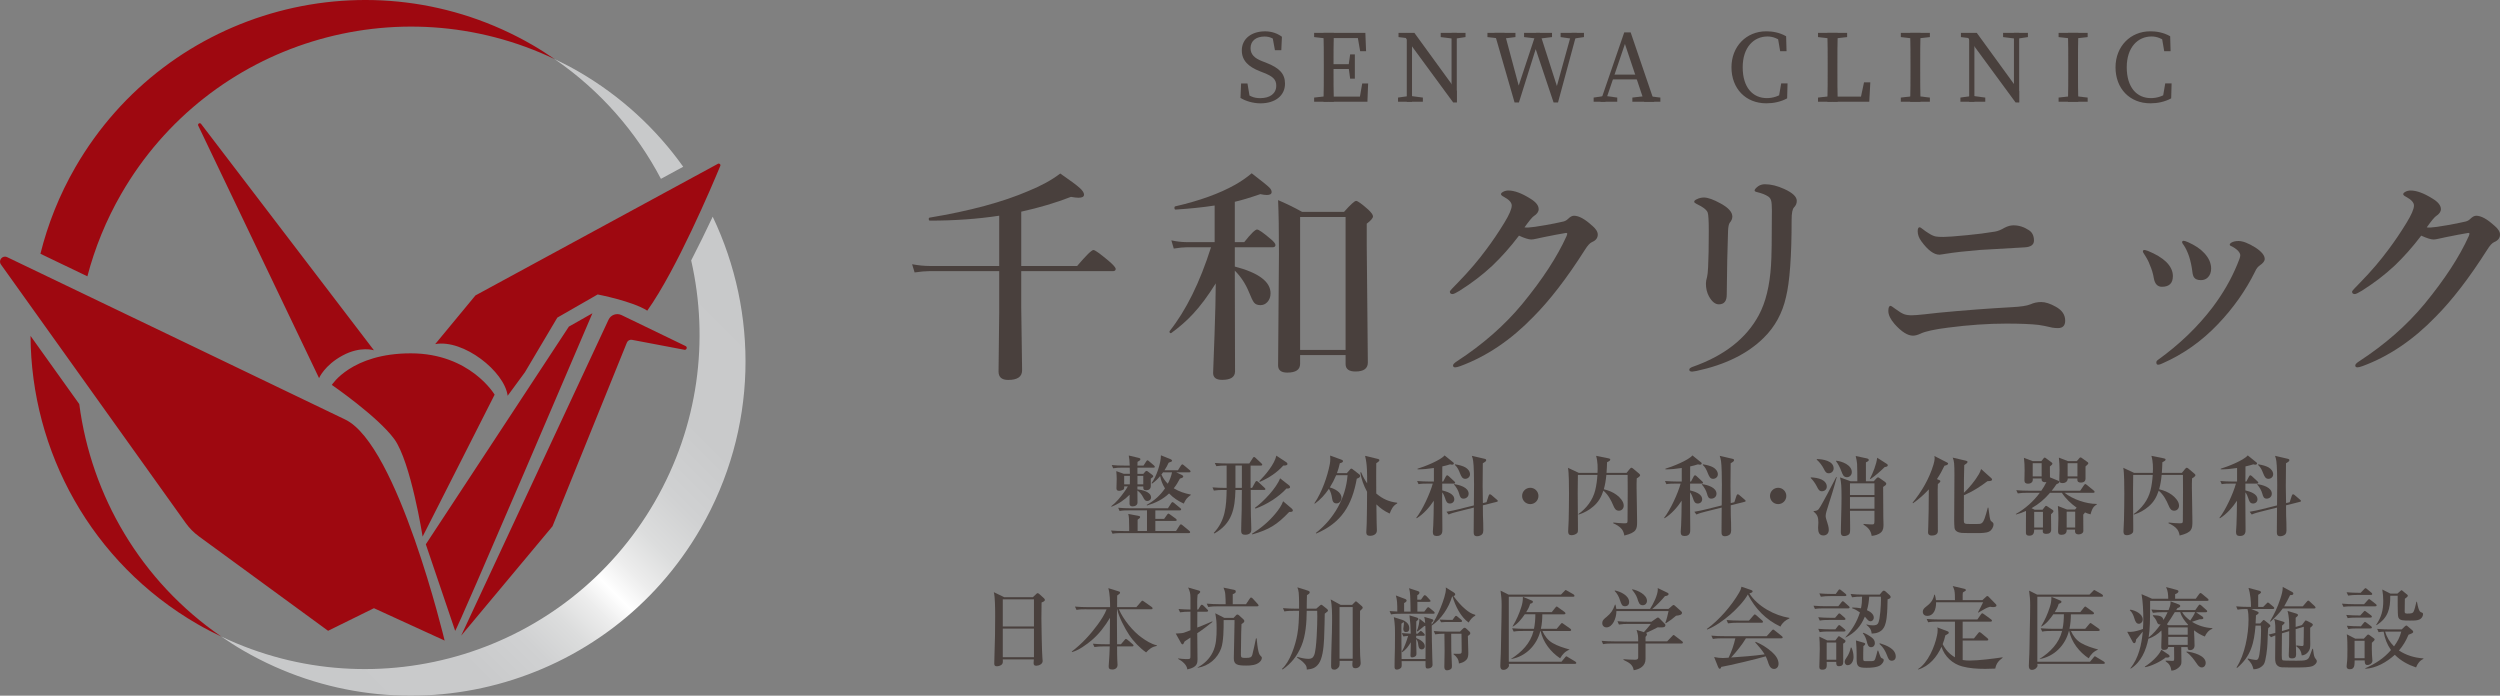 <?xml version="1.0" encoding="UTF-8"?><svg id="_レイヤー_2" xmlns="http://www.w3.org/2000/svg" width="235.001" height="65.394" xmlns:xlink="http://www.w3.org/1999/xlink" viewBox="0 0 235.001 65.394"><rect x="0" y="0" width="235.001" height="65.394" fill="#808080" stroke="none"/><defs><linearGradient id="_名称未設定グラデーション_163" x1="24.172" y1="63.205" x2="68.269" y2="19.108" gradientUnits="userSpaceOnUse"><stop offset="0" stop-color="#c8c9ca"/><stop offset=".236" stop-color="#c9cacb"/><stop offset=".321" stop-color="#d0d1d2"/><stop offset=".381" stop-color="#dcdddd"/><stop offset=".43" stop-color="#ededed"/><stop offset=".465" stop-color="#fff"/><stop offset=".506" stop-color="#ededed"/><stop offset=".561" stop-color="#dcdddd"/><stop offset=".631" stop-color="#d0d1d2"/><stop offset=".729" stop-color="#c9cacb"/><stop offset="1" stop-color="#c8c9ca"/></linearGradient></defs><g id="_レイヤー_1-2"><path d="M95.996,25.486v3.379l.082,5.944c0,.604-.436.906-1.308.906-.604,0-.906-.261-.906-.783l.062-5.583v-3.863h-6.541c-.378,0-.848.041-1.411.124l-.237-.772c.597.11,1.161.165,1.689.165h6.5v-4.727c-2.005.308-4.179.463-6.52.463-.069,0-.103-.055-.103-.165,0-.069.021-.106.062-.114,3.797-.631,6.905-1.469,9.322-2.513,1.209-.494,2.201-1.04,2.977-1.637.948.652,1.559,1.106,1.833,1.36.268.24.402.45.402.629,0,.192-.172.288-.515.288-.179,0-.415-.027-.711-.082-1.428.555-2.987,1.019-4.676,1.39v5.109h5.253c.852-1.003,1.363-1.504,1.535-1.504.144,0,.628.347,1.452,1.04.426.365.639.612.639.742,0,.138-.093.206-.278.206h-8.601Z" fill="#49403d"/><path d="M114.28,26.64c-.728,1.168-1.439,2.123-2.132,2.865-.577.625-1.26,1.225-2.05,1.802-.014.007-.027.011-.041.011-.082,0-.124-.052-.124-.155,0-.021.007-.037.021-.051,1.538-1.936,2.833-4.56,3.883-7.87h-2.256c-.323,0-.738.041-1.246.124l-.227-.773c.508.11.979.165,1.411.165h2.658v-3.44c-1.119.172-2.345.299-3.677.382-.069,0-.103-.059-.103-.176,0-.069.021-.11.062-.124,2.28-.522,4.165-1.202,5.655-2.04.57-.323,1.085-.68,1.545-1.071.92.707,1.47,1.151,1.648,1.328.151.145.227.288.227.434,0,.184-.151.278-.453.278-.158,0-.361-.027-.608-.082-.968.336-1.768.577-2.4.721v3.791h.886c.625-.79,1.027-1.185,1.205-1.185.151,0,.56.283,1.226.846.336.275.505.477.505.607,0,.144-.093.217-.278.217h-3.543v1.813c2.239.584,3.358,1.42,3.358,2.513,0,.336-.103.614-.309.834-.179.185-.391.279-.639.279-.275,0-.477-.082-.608-.247-.117-.151-.275-.478-.474-.979-.316-.776-.759-1.449-1.329-2.019v.422l.021,9.045c0,.536-.405.802-1.215.802-.563,0-.845-.216-.845-.648,0-.124.045-1.339.134-3.646.069-1.943.106-3.534.113-4.77Z" fill="#49403d"/><path d="M126.486,33.377h-4.275v.824c0,.548-.402.824-1.205.824-.577,0-.865-.228-.865-.681l.082-10.548c0-2.107-.027-3.769-.082-4.985.749.317,1.5.684,2.256,1.103h3.945c.611-.687.989-1.03,1.133-1.03s.518.268,1.123.803c.309.288.464.505.464.648,0,.165-.196.395-.587.691v2.111l.103,10.94c0,.562-.388.844-1.164.844-.618,0-.927-.233-.927-.7v-.844ZM126.486,32.893v-12.494h-4.275v12.494h4.275Z" fill="#49403d"/><path d="M149.655,21.201c.357.303.536.585.536.846,0,.323-.182.559-.546.71-.192.082-.412.323-.659.721-1.689,2.658-3.313,4.766-4.872,6.325-2.088,2.156-4.364,3.692-6.829,4.605-.227.082-.391.124-.494.124-.137,0-.206-.063-.206-.186,0-.096.12-.223.361-.381,2.445-1.593,4.498-3.395,6.16-5.407,1.895-2.307,3.279-4.43,4.151-6.367.041-.109.062-.181.062-.216,0-.055-.034-.082-.103-.082-.199.027-.525.086-.979.175-.536.111-.92.186-1.154.228-.103.02-.34.072-.711.154-.179.041-.323.062-.433.062-.24,0-.625-.12-1.154-.361-.803,1.059-1.641,2.002-2.513,2.833-.913.852-1.933,1.631-3.059,2.339-.343.213-.567.319-.67.319-.172,0-.258-.078-.258-.236,0-.055.268-.351.803-.887.996-1.022,1.868-2.042,2.616-3.059.57-.755,1.136-1.593,1.7-2.513.467-.762.7-1.305.7-1.627,0-.282-.251-.556-.752-.824-.172-.089-.258-.172-.258-.247s.072-.151.216-.227.306-.114.484-.114c.563,0,1.25.255,2.06.763.522.316.783.645.783.989,0,.24-.155.46-.464.659-.144.096-.433.446-.865,1.05.041.015.148.022.319.022.302-.014.848-.089,1.638-.228.597-.102,1.161-.216,1.689-.339.172-.041.319-.124.443-.247.199-.199.385-.298.556-.298.46,0,1.027.308,1.7.926Z" fill="#49403d"/><path d="M166.559,19.79c0-.453-.024-.762-.072-.927-.048-.179-.144-.312-.288-.401-.254-.165-.597-.299-1.03-.402-.158-.034-.237-.085-.237-.155,0-.095.113-.23.34-.401.185-.124.395-.185.628-.185.563,0,1.167.148,1.813.443.79.357,1.185.731,1.185,1.122,0,.233-.086.437-.258.608-.151.158-.227.545-.227,1.163,0,3.406-.175,5.823-.525,7.252-.336,1.524-1.04,2.812-2.112,3.863-1.511,1.49-3.612,2.523-6.304,3.1-.213.041-.347.062-.402.062-.185,0-.278-.062-.278-.185,0-.096.1-.182.299-.257,2.98-1.044,5.061-2.668,6.242-4.873.639-1.188,1.02-2.743,1.143-4.667.055-.802.082-2.523.082-5.16Z" fill="#49403d"/><path d="M160.626,21.727c0-.975-.034-1.559-.103-1.751-.103-.261-.45-.529-1.04-.803-.151-.076-.227-.144-.227-.206,0-.089.079-.168.237-.237.22-.109.443-.165.67-.165.378,0,.906.189,1.586.567.728.398,1.092.807,1.092,1.226,0,.199-.082.394-.247.587-.082.11-.134.35-.155.721-.062,1.73-.103,3.743-.124,6.036,0,.604-.247.906-.742.906-.343,0-.656-.254-.937-.762-.185-.343-.278-.738-.278-1.184,0-.192.034-.395.103-.608.048-.179.082-.501.103-.968.041-.803.062-1.923.062-3.358Z" fill="#49403d"/><path d="M180.522,31.368c-.275.124-.508.185-.7.185-.501,0-1.078-.364-1.73-1.092-.391-.453-.587-.861-.587-1.226,0-.322.069-.484.206-.484.055,0,.203.093.443.278.35.262.628.43.834.505.185.069.422.103.711.103.233,0,.635-.031,1.205-.092.714-.082,1.15-.13,1.308-.145,2.362-.226,4.663-.401,6.901-.525.838-.041,1.421-.13,1.751-.268.316-.144.652-.216,1.009-.216.391,0,.848.147,1.37.442.591.323.886.759.886,1.308,0,.468-.227.7-.68.7-.192,0-.367-.013-.525-.041-.549-.129-.979-.216-1.288-.257-.714-.082-1.727-.124-3.039-.124-1.717,0-3.55.128-5.5.381-1.257.159-2.115.347-2.575.567Z" fill="#49403d"/><path d="M188.433,21.407c.282-.15.563-.226.845-.226.501,0,.985.154,1.452.463.309.206.464.529.464.968,0,.391-.288.604-.865.639-2.781.158-4.203.24-4.264.247-1.325.11-2.386.231-3.183.361-.027,0-.137.017-.33.051-.124.021-.203.031-.237.031-.529,0-1.099-.423-1.71-1.267-.227-.309-.34-.618-.34-.927,0-.254.058-.382.175-.382.062,0,.158.056.288.165.158.131.35.265.577.402.24.158.46.257.659.298.144.028.388.041.731.041.35,0,1.088-.054,2.215-.165.893-.082,1.772-.195,2.637-.339.268-.048.563-.168.886-.361Z" fill="#49403d"/><path d="M201.575,23.92c-.096-.136-.144-.23-.144-.278,0-.096.048-.144.144-.144.048,0,.155.027.319.082.755.309,1.332.656,1.73,1.04.419.42.628.862.628,1.329,0,.673-.343,1.009-1.03,1.009-.412,0-.666-.268-.762-.803-.069-.433-.196-.854-.381-1.266-.089-.269-.258-.591-.505-.969Z" fill="#49403d"/><path d="M210.588,24.003c0-.136-.076-.284-.227-.442-.172-.172-.391-.319-.659-.442-.069-.022-.103-.063-.103-.124,0-.069.055-.134.165-.196.172-.096.391-.144.659-.144.398,0,.924.203,1.576.607.591.386.886.746.886,1.082,0,.192-.155.395-.464.607-.185.124-.333.317-.443.577-.886,1.786-2.046,3.431-3.482,4.934-1.531,1.614-3.289,2.853-5.274,3.718-.137.069-.258.104-.361.104-.11,0-.165-.077-.165-.228,0-.082.055-.161.165-.236,2.012-1.449,3.715-3.086,5.109-4.914.989-1.311,1.768-2.663,2.338-4.057.185-.419.278-.7.278-.846Z" fill="#49403d"/><path d="M205.293,23.077c-.117-.158-.175-.258-.175-.299,0-.096.048-.144.144-.144.076,0,.209.041.402.124.673.295,1.195.649,1.566,1.061.412.453.618.93.618,1.431,0,.33-.096.597-.288.803-.172.185-.395.279-.67.279-.316,0-.532-.086-.649-.258-.082-.11-.137-.305-.165-.588-.062-.48-.161-.94-.299-1.379-.151-.434-.312-.776-.484-1.03Z" fill="#49403d"/><path d="M234.465,21.201c.357.303.536.585.536.846,0,.323-.182.559-.546.71-.192.082-.412.323-.659.721-1.689,2.658-3.313,4.766-4.872,6.325-2.088,2.156-4.364,3.692-6.829,4.605-.227.082-.391.124-.494.124-.137,0-.206-.063-.206-.186,0-.096.12-.223.361-.381,2.445-1.593,4.498-3.395,6.16-5.407,1.895-2.307,3.279-4.43,4.151-6.367.041-.109.062-.181.062-.216,0-.055-.034-.082-.103-.082-.199.027-.525.086-.979.175-.536.111-.92.186-1.154.228-.103.02-.34.072-.711.154-.179.041-.323.062-.433.062-.24,0-.625-.12-1.154-.361-.803,1.059-1.641,2.002-2.513,2.833-.913.852-1.933,1.631-3.059,2.339-.343.213-.567.319-.67.319-.172,0-.258-.078-.258-.236,0-.055.268-.351.803-.887.996-1.022,1.868-2.042,2.616-3.059.57-.755,1.136-1.593,1.7-2.513.467-.762.7-1.305.7-1.627,0-.282-.251-.556-.752-.824-.172-.089-.258-.172-.258-.247s.072-.151.216-.227.306-.114.484-.114c.563,0,1.25.255,2.06.763.522.316.783.645.783.989,0,.24-.155.46-.464.659-.144.096-.433.446-.865,1.05.041.015.148.022.319.022.302-.014.848-.089,1.638-.228.597-.102,1.161-.216,1.689-.339.172-.041.319-.124.443-.247.199-.199.385-.298.556-.298.46,0,1.027.308,1.7.926Z" fill="#49403d"/><path d="M119.97,8.058c0-.622-.37-.9-1.197-1.224l-.37-.147c-.995-.395-1.672-.957-1.672-1.948,0-1.115.939-1.794,2.181-1.794.65,0,1.172.202,1.591.511l-.06,1.263h-.598l-.269-1.46.629.317v.484c-.476-.459-.835-.626-1.347-.626-.743,0-1.306.376-1.306,1.09,0,.604.391.957,1.09,1.227l.382.148c1.275.497,1.768,1.057,1.768,1.97,0,1.142-.953,1.845-2.297,1.845-.725,0-1.438-.229-1.889-.512l.058-1.359h.599l.251,1.493-.636-.268v-.464c.601.429.933.621,1.589.621.906,0,1.502-.423,1.502-1.165Z" fill="#49403d"/><polygon points="123.529 3.486 123.529 3.092 124.895 3.092 124.895 3.631 124.795 3.631 123.529 3.486" fill="#49403d"/><polygon points="124.895 9.026 124.895 9.566 123.529 9.566 123.529 9.172 124.795 9.026 124.895 9.026" fill="#49403d"/><path d="M124.438,6.09c0-.996,0-2.002-.029-2.998h.972c-.029.976-.029,1.983-.029,2.998v.365c0,1.108,0,2.114.029,3.111h-.972c.029-.977.029-1.983.029-2.999v-.476Z" fill="#49403d"/><polygon points="127.556 3.092 128.006 3.579 124.895 3.579 124.895 3.092 128.344 3.092 128.412 4.81 127.855 4.81 127.556 3.092" fill="#49403d"/><rect x="124.895" y="6.033" width="2.183" height=".453" fill="#49403d"/><polygon points="128.605 7.847 128.538 9.566 124.895 9.566 124.895 9.079 128.2 9.079 127.749 9.566 128.049 7.847 128.605 7.847" fill="#49403d"/><polygon points="126.769 6.134 126.914 5.114 127.357 5.114 127.357 7.395 126.914 7.395 126.769 6.326 126.769 6.134" fill="#49403d"/><polygon points="131.415 9.172 132.432 9.026 132.63 9.026 133.75 9.172 133.75 9.566 131.415 9.566 131.415 9.172" fill="#49403d"/><polygon points="132.019 3.394 132.616 3.628 131.462 3.486 131.462 3.092 132.955 3.092 136.938 8.571 136.938 9.631 136.6 9.631 132.019 3.394" fill="#49403d"/><polygon points="132.238 3.092 132.729 3.486 132.729 9.566 132.238 9.566 132.238 3.092" fill="#49403d"/><polygon points="135.426 3.092 137.76 3.092 137.76 3.486 136.792 3.631 136.594 3.631 135.426 3.486 135.426 3.092" fill="#49403d"/><polygon points="136.447 3.092 136.938 3.092 136.938 9.631 136.447 9.139 136.447 3.092" fill="#49403d"/><polygon points="141.084 3.631 139.82 3.486 139.82 3.092 142.454 3.092 142.454 3.486 141.285 3.631 141.084 3.631" fill="#49403d"/><polygon points="144.398 3.092 144.747 3.092 146.48 8.496 146.219 8.554 147.732 3.092 148.223 3.092 146.454 9.631 146.036 9.631 144.197 4.141 144.512 4.123 142.78 9.631 142.37 9.631 140.483 3.092 141.429 3.092 142.88 8.496 142.59 8.554 144.398 3.092" fill="#49403d"/><polygon points="144.498 3.631 143.262 3.486 143.262 3.092 145.891 3.092 145.891 3.486 144.71 3.631 144.498 3.631" fill="#49403d"/><polygon points="147.707 3.631 146.697 3.486 146.697 3.092 148.894 3.092 148.894 3.486 147.904 3.631 147.707 3.631" fill="#49403d"/><polygon points="149.804 9.172 150.773 9.026 150.965 9.026 152.021 9.172 152.021 9.566 149.804 9.566 149.804 9.172" fill="#49403d"/><polygon points="152.679 3.045 153.283 3.045 155.506 9.566 154.563 9.566 152.635 3.806 152.866 3.777 150.9 9.566 150.438 9.566 152.679 3.045" fill="#49403d"/><polygon points="151.552 7.011 154.164 7.011 154.323 7.463 151.397 7.463 151.552 7.011" fill="#49403d"/><polygon points="153.442 9.172 154.654 9.027 154.873 9.027 156.075 9.172 156.075 9.566 153.442 9.566 153.442 9.172" fill="#49403d"/><path d="M167.788,8.61v.53l-.603.135.247-1.436h.598l-.039,1.407c-.604.326-1.273.466-1.958.466-1.949,0-3.275-1.395-3.275-3.385,0-1.955,1.387-3.384,3.269-3.384.534,0,1.216.092,1.869.465l.039,1.408h-.599l-.247-1.438.603.136v.587c-.546-.507-1.079-.672-1.542-.672-1.291,0-2.337,1.007-2.337,2.898s.944,2.896,2.27,2.896c.547,0,1.158-.166,1.704-.615Z" fill="#49403d"/><polygon points="170.894 3.486 170.894 3.092 173.63 3.092 173.63 3.486 172.363 3.631 172.16 3.631 170.894 3.486" fill="#49403d"/><polygon points="172.26 9.026 172.26 9.566 170.894 9.566 170.894 9.172 172.16 9.026 172.26 9.026" fill="#49403d"/><path d="M171.774,3.092h.972c-.029.995-.029,2.001-.029,2.998v.668c0,.823,0,1.829.029,2.807h-.972c.029-.995.029-2.002.029-2.987v-.489c0-1.015,0-2.021-.029-2.998Z" fill="#49403d"/><polygon points="175.81 7.742 175.713 9.566 172.26 9.566 172.26 9.078 175.375 9.078 174.832 9.566 175.218 7.742 175.81 7.742" fill="#49403d"/><polygon points="178.677 3.486 178.677 3.092 181.409 3.092 181.409 3.486 180.142 3.631 179.943 3.631 178.677 3.486" fill="#49403d"/><polygon points="180.142 9.026 181.409 9.172 181.409 9.566 178.677 9.566 178.677 9.172 179.943 9.026 180.142 9.026" fill="#49403d"/><path d="M179.586,6.09c0-.996,0-2.002-.029-2.998h.972c-.029.976-.029,1.983-.029,2.998v.476c0,.996,0,2.003.029,2.999h-.972c.029-.977.029-1.983.029-2.999v-.476Z" fill="#49403d"/><polygon points="184.28 9.172 185.297 9.026 185.495 9.026 186.616 9.172 186.616 9.566 184.28 9.566 184.28 9.172" fill="#49403d"/><polygon points="184.884 3.394 185.481 3.628 184.327 3.486 184.327 3.092 185.82 3.092 189.803 8.571 189.803 9.631 189.465 9.631 184.884 3.394" fill="#49403d"/><polygon points="185.103 3.092 185.594 3.486 185.594 9.566 185.103 9.566 185.103 3.092" fill="#49403d"/><polygon points="188.291 3.092 190.626 3.092 190.626 3.486 189.657 3.631 189.46 3.631 188.291 3.486 188.291 3.092" fill="#49403d"/><polygon points="189.312 3.092 189.803 3.092 189.803 9.631 189.312 9.139 189.312 3.092" fill="#49403d"/><polygon points="193.509 3.486 193.509 3.092 196.241 3.092 196.241 3.486 194.973 3.631 194.774 3.631 193.509 3.486" fill="#49403d"/><polygon points="194.973 9.026 196.241 9.172 196.241 9.566 193.509 9.566 193.509 9.172 194.774 9.026 194.973 9.026" fill="#49403d"/><path d="M194.418,6.09c0-.996,0-2.002-.029-2.998h.972c-.029.976-.029,1.983-.029,2.998v.476c0,.996,0,2.003.029,2.999h-.972c.029-.977.029-1.983.029-2.999v-.476Z" fill="#49403d"/><path d="M203.889,8.61v.53l-.603.135.247-1.436h.598l-.039,1.407c-.604.326-1.273.466-1.958.466-1.949,0-3.275-1.395-3.275-3.385,0-1.955,1.387-3.384,3.269-3.384.534,0,1.216.092,1.869.465l.039,1.408h-.599l-.247-1.438.603.136v.587c-.546-.507-1.079-.672-1.542-.672-1.29,0-2.337,1.007-2.337,2.898s.944,2.896,2.27,2.896c.547,0,1.158-.166,1.704-.615Z" fill="#49403d"/><path d="M52.141,5.558c.746.356,1.486.734,2.213,1.154,4.026,2.324,7.335,5.409,9.868,8.962l-2.093,1.136c-2.308-4.391-5.671-8.285-9.989-11.251ZM64.971,24.482c1.699,7.455.7,15.545-3.426,22.691-8.263,14.313-26.076,19.662-40.742,12.664.681.468,1.378.92,2.106,1.339,15.04,8.684,34.272,3.53,42.955-11.51,5.384-9.326,5.444-20.261,1.13-29.296-.634,1.345-1.316,2.742-2.023,4.112Z" fill="url(#_名称未設定グラデーション_163)"/><path d="M3.8,23.855c.694-2.784,1.774-5.519,3.28-8.128C15.764.688,34.995-4.465,50.035,4.218c.727.42,1.425.872,2.105,1.34C37.475-1.441,19.662,3.909,11.399,18.221c-1.438,2.492-2.488,5.099-3.185,7.753-1.649-.791-3.146-1.51-4.414-2.119ZM7.451,37.984l-4.58-6.408c.053,10.813,5.679,21.311,15.719,27.108.727.42,1.467.798,2.213,1.154-7.573-5.203-12.228-13.252-13.352-21.853ZM35.151,57.171l6.644,3.042s-4.393-18.386-9.337-20.773c-4.227-2.041-25.66-12.328-31.787-15.268-.435-.209-.862.3-.581.693l17.368,24.302c.343.48.76.901,1.236,1.249l12.145,8.879,4.311-2.125ZM37.059,41.268c1.555,2.12,2.668,9.172,2.668,9.172l6.768-13.342s-2.297-3.884-7.881-3.884c-5.584,0-7.421,2.969-7.421,2.969,0,0,4.311,2.966,5.866,5.086ZM42.784,59.294c.071.212,12.904-29.847,12.904-29.847l-2.214,1.254-13.447,20.462s2.686,7.919,2.757,8.131ZM51.937,49.467l6.989-17.261c.077-.191.279-.301.481-.262l4.927.935c.212.04.309-.254.115-.348l-6.025-2.912c-.458-.221-1.008-.025-1.222.435l-13.851,29.696,8.588-10.284ZM40.911,32.345c2.65-.477,6.508,2.562,6.809,4.855l1.62-2.205,3.048-5.139,3.793-2.177s3.29.635,4.662,1.524c2.765-3.885,6.089-11.735,6.865-13.609.057-.137-.091-.268-.221-.197l-22.794,12.373-3.781,4.573ZM35.151,32.928L18.901,11.647c-.115-.15-.349-.007-.267.163l11.358,23.733s.505-1.202,2.202-2.12c1.696-.919,2.958-.495,2.958-.495Z" fill="#9e0810"/><path d="M106.122,47.974c-.294,0-.588,0-.882.058l-.131-.303c.384.033.776.049,1.159.049h3.519l.303-.473c.024-.041.081-.106.13-.106.033,0,.082.032.155.09l.571.474c.041.032.082.065.082.122,0,.073-.065.09-.122.09h-2.303v.8h.825l.285-.399c.041-.058.082-.099.123-.099.024,0,.081.033.146.082l.547.4c.033.024.082.073.082.122,0,.073-.065.09-.131.09h-1.878v.947h1.943l.335-.522c.024-.041.073-.106.13-.106.041,0,.073.024.147.082l.637.53c.041.032.081.073.081.122,0,.074-.065.09-.122.09h-6.294c-.294,0-.588,0-.882.058l-.139-.303c.392.033.775.05,1.167.05h.539v-.384c0-.686-.017-.972-.09-1.225l.955.18c.09.016.163.041.163.114,0,.081-.057.122-.236.253v1.062h.882v-1.943h-1.698ZM104.482,47.632l-.024-.049c.474-.359.89-.874,1.232-1.355.082-.114.27-.384.326-.506h-.343v.098c0,.09-.008.163-.09.213-.105.057-.253.105-.367.105-.18,0-.27-.057-.27-.236,0-.09.024-.556.024-.882,0-.27-.016-.465-.04-.734l.71.253h.571c0-.196-.008-.384-.017-.58h-.678c-.294,0-.587.009-.881.058l-.131-.303c.384.041.775.05,1.159.05h.53c-.008-.417-.041-.678-.09-.947l.955.229c.058.017.139.041.139.114,0,.114-.171.204-.269.253,0,.114,0,.237-.009.352h.571l.254-.393c.024-.04.073-.105.122-.105.032,0,.081.032.146.09l.458.392c.057.049.081.09.081.131,0,.073-.065.081-.122.081h-1.511v.58h.556l.154-.18c.058-.065.09-.098.147-.098.032,0,.082.024.146.073l.384.294c.041.032.099.09.099.13,0,.065-.05.115-.229.229v.686c0,.277-.172.408-.425.408-.245,0-.286-.09-.286-.359h-.547v.277c.417.041,1.282.221,1.282.76,0,.204-.18.334-.368.334-.179,0-.261-.13-.392-.384-.122-.244-.294-.433-.522-.604.009.253.009.873.009,1.126,0,.262-.245.368-.458.368-.163,0-.293-.065-.293-.245,0-.286,0-.563.008-.85-.49.49-1.053.874-1.706,1.127ZM106.212,44.733h-.539v.792h.531c.008-.261.008-.53.008-.792ZM107.469,44.733h-.547c-.008.262-.008.531,0,.792h.547v-.792ZM111.061,44.628c.058.024.164.09.164.163,0,.122-.213.171-.311.196-.172.326-.343.62-.58.914.515.31,1.013.474,1.601.588v.04c-.352.262-.481.408-.661.809-.531-.245-.972-.53-1.38-.955-.588.563-1.298.906-2.073,1.135l-.033-.058c.711-.392,1.266-.881,1.723-1.551-.229-.359-.375-.734-.457-1.159-.245.294-.449.49-.759.71l-.05-.049c.458-.596.882-1.861.882-2.612l.914.367c.058.025.131.074.131.14,0,.073-.065.105-.318.188-.114.261-.236.474-.392.71h1.266l.285-.449c.041-.065.082-.105.131-.105.032,0,.073.024.146.09l.539.448c.041.033.082.074.082.131,0,.073-.065.082-.123.082h-1.216l.489.229ZM109.33,44.399c-.049.073-.098.139-.155.204.147.334.344.612.597.865.171-.311.334-.719.399-1.069h-.841Z" fill="#49403d"/><path d="M117.699,45.86l.302-.547c.024-.041.065-.098.122-.098.049,0,.114.049.147.081l.588.547c.04.041.09.082.09.131,0,.073-.065.082-.123.082h-1.257c.008.8,0,1.575.017,2.392.008.449.04.897.04,1.339,0,.122-.024.229-.105.318-.106.122-.311.163-.474.163-.253,0-.376-.098-.376-.359,0-.31.009-.588.017-.856.008-.384.024-.743.032-1.095.009-.628.017-1.265.017-1.901h-.604c-.041,1.771-.318,3.15-1.976,4.09l-.058-.058c1.103-1.176,1.176-2.498,1.208-4.032h-.31c-.303,0-.597.008-.891.057l-.13-.302c.384.032.775.049,1.167.049h.163v-2.098h-.09c-.302,0-.596.008-.882.057l-.139-.302c.393.032.775.049,1.168.049h2.073l.326-.506c.024-.041.074-.106.123-.106s.114.058.146.09l.539.506c.041.041.082.074.082.131,0,.073-.065.082-.123.082h-.972v2.098h.14ZM116.736,43.762h-.604v2.098h.604v-2.098ZM121.43,47.811c.049.041.098.114.098.18,0,.114-.155.131-.245.131h-.098c-1.127,1.191-1.886,1.665-3.47,2.114l-.024-.065c.833-.515,1.592-1.151,2.213-1.91.285-.343.555-.719.71-1.144l.816.694ZM121.193,45.639c.041.033.074.106.074.155,0,.09-.14.131-.221.131-.041,0-.082-.008-.114-.008-.735.808-1.895,1.534-2.923,1.894l-.041-.082c.776-.547,2.041-1.877,2.359-2.768l.865.678ZM120.94,43.469c.049.032.082.09.082.146,0,.139-.221.155-.392.147-.621.686-1.363,1.167-2.204,1.534l-.05-.073c.563-.563,1.438-1.6,1.601-2.392l.963.637Z" fill="#49403d"/><path d="M126.606,44.472l.302-.343c.032-.041.065-.082.114-.082s.098.041.131.065l.604.466c.049.04.099.081.099.154,0,.155-.188.221-.318.262-.441,2.481-1.429,4.146-3.812,5.159l-.033-.057c1.69-1.323,2.816-3.274,2.979-5.429h-1.069c-.171.399-.367.783-.596,1.15.433.123,1.094.441,1.094.972,0,.261-.171.53-.465.53-.303,0-.376-.212-.417-.465-.049-.327-.122-.62-.302-.906-.384.563-.775.996-1.322,1.396l-.041-.04c.694-1.005,1.225-2.498,1.453-3.698.024-.155.041-.311.041-.466,0-.105-.008-.212-.017-.318l1.062.384c.073.024.146.065.146.147,0,.122-.204.171-.294.188-.073.318-.154.629-.269.931h.931ZM131.34,47.256v.065c-.416.229-.547.547-.71.955-.49-.229-.857-.481-1.249-.865.008.556.016,1.11.024,1.657.008.27.024.539.024.8,0,.352-.335.498-.646.498-.229,0-.351-.09-.351-.326,0-.098.032-.645.041-.865.024-.979.032-1.968.032-2.947-.318-.596-.53-1.159-.637-1.828l.09.008c.147.376.327.694.556,1.028-.009-.873.024-1.723-.196-2.588l1.217.294c.057.017.13.041.13.114,0,.106-.212.237-.294.286-.008.392-.008.783-.008,1.167,0,.563,0,1.119.008,1.682.612.515,1.176.768,1.968.865Z" fill="#49403d"/><path d="M135.659,45.264l.253-.481c.024-.05.073-.106.131-.106.024,0,.073.024.146.09l.515.481c.058.058.082.09.082.122,0,.074-.065.09-.123.09h-1.094v.637c.408.106,1.135.303,1.135.841,0,.229-.18.393-.408.393-.286,0-.359-.196-.457-.498-.058-.188-.147-.4-.27-.547-.008.171-.008.359-.008.555.016.938.024,2.661.024,2.923,0,.245,0,.62-.531.62-.277,0-.367-.122-.367-.392,0-.114.024-.466.041-.646.024-.253.041-1.518.049-2.277-.384.596-.996,1.282-1.608,1.649l-.04-.041c.587-.751,1.298-2.294,1.551-3.217h-.457c-.294,0-.588,0-.882.05l-.131-.294c.384.032.775.049,1.159.049h.417v-1.273c-.507.081-1.013.13-1.535.13v-.064c.596-.172,2.163-.784,2.539-1.249l.808.652c.033.024.065.058.065.106,0,.09-.098.114-.163.114s-.131-.017-.188-.032c-.245.081-.481.139-.735.195l-.008,1.421h.09ZM139.733,47.207l.196-.604c.032-.099.073-.139.122-.139.033,0,.082.016.131.057l.506.433c.058.049.106.09.106.131,0,.057-.041.073-.106.09l-1.298.326c0,.661.009,1.282.033,1.657.008.131.008.571.008.702,0,.122-.024.27-.114.367-.106.114-.318.18-.465.18-.311,0-.327-.195-.327-.433,0-.8.009-1.534.017-2.261l-1.526.383c-.294.074-.571.147-.85.27l-.195-.261c.334-.049.808-.155,1.135-.237l1.437-.358c.008-.539.017-1.078.017-1.936,0-.686-.017-1.82-.082-2.236-.024-.172-.065-.326-.122-.49l1.191.278c.073.016.155.032.155.13,0,.09-.058.139-.318.294-.008.711-.017,1.429-.017,2.147,0,.53.009,1.062.024,1.592l.343-.082ZM138.051,46.415c0,.278-.229.458-.489.458s-.327-.196-.4-.458c-.081-.302-.261-.62-.481-.865l.008-.04c.482.064,1.363.293,1.363.905ZM137.741,43.933c.236.131.44.376.44.653,0,.245-.212.425-.449.425-.277,0-.375-.237-.489-.515-.123-.311-.229-.563-.481-.792l.016-.057c.4.057.743.163.964.285Z" fill="#49403d"/><path d="M144.614,46.619c0,.425-.343.768-.767.768s-.768-.343-.768-.768.343-.767.768-.767.767.343.767.767Z" fill="#49403d"/><path d="M148.322,44.643c-.009.548-.017,1.095-.017,1.642,0,1.159.024,2.318.024,3.478,0,.098,0,.236-.049.31-.106.155-.375.237-.555.237-.237,0-.318-.123-.318-.352,0-.188.04-.791.049-1.069.016-.824.032-1.648.032-2.481,0-.743-.008-2.008-.098-2.433l1.012.474h1.764c.024-.457.032-1.037-.131-1.601l1.168.237c.114.024.163.049.163.114,0,.098-.123.163-.302.253-.009.335-.024.669-.05.996h1.886l.294-.359c.041-.049.106-.122.164-.122.049,0,.114.049.154.081l.563.474c.073.065.099.114.099.147,0,.098-.18.22-.319.302-.016.302-.016.588-.016.882.008,1.012.049,2.384.049,3.135,0,.727-.008,1.061-1.2,1.354-.041-.22-.09-.399-.229-.588-.204-.261-.522-.44-.824-.571l.024-.065c.326.033.661.074.987.074.262,0,.335,0,.343-.204.009-.311.017-2.294.017-2.76,0-.53,0-1.053-.008-1.584h-2c-.041.458-.114.915-.237,1.348.441.105.865.27,1.225.547.294.221.646.604.646.987,0,.27-.18.482-.458.482-.302,0-.416-.237-.522-.49-.22-.522-.489-1.021-.931-1.396-.204.604-.457,1.069-.955,1.493-.416.359-.856.588-1.371.76l-.024-.058c.751-.514,1.355-1.322,1.575-2.212.114-.433.188-1.013.213-1.462h-1.837Z" fill="#49403d"/><path d="M158.958,45.264l.253-.481c.024-.05.073-.106.131-.106.024,0,.073.024.146.09l.515.481c.058.058.082.09.082.122,0,.074-.065.09-.123.09h-1.094v.637c.408.106,1.135.303,1.135.841,0,.229-.18.393-.408.393-.286,0-.359-.196-.457-.498-.058-.188-.147-.4-.27-.547-.008.171-.008.359-.008.555.016.938.024,2.661.024,2.923,0,.245,0,.62-.531.62-.277,0-.367-.122-.367-.392,0-.114.024-.466.041-.646.024-.253.041-1.518.049-2.277-.384.596-.996,1.282-1.608,1.649l-.04-.041c.587-.751,1.298-2.294,1.551-3.217h-.457c-.294,0-.588,0-.882.05l-.131-.294c.384.032.775.049,1.159.049h.417v-1.273c-.507.081-1.013.13-1.535.13v-.064c.596-.172,2.163-.784,2.539-1.249l.808.652c.033.024.065.058.065.106,0,.09-.098.114-.163.114s-.131-.017-.188-.032c-.245.081-.481.139-.735.195l-.008,1.421h.09ZM163.031,47.207l.196-.604c.032-.099.073-.139.122-.139.033,0,.082.016.131.057l.506.433c.058.049.106.09.106.131,0,.057-.041.073-.106.09l-1.298.326c0,.661.009,1.282.033,1.657.008.131.008.571.008.702,0,.122-.024.27-.114.367-.106.114-.318.18-.465.18-.311,0-.327-.195-.327-.433,0-.8.009-1.534.017-2.261l-1.526.383c-.294.074-.571.147-.85.27l-.195-.261c.334-.049.808-.155,1.135-.237l1.437-.358c.008-.539.017-1.078.017-1.936,0-.686-.017-1.82-.082-2.236-.024-.172-.065-.326-.122-.49l1.191.278c.073.016.155.032.155.13,0,.09-.058.139-.318.294-.008.711-.017,1.429-.017,2.147,0,.53.009,1.062.024,1.592l.343-.082ZM161.35,46.415c0,.278-.229.458-.489.458s-.327-.196-.4-.458c-.081-.302-.261-.62-.481-.865l.008-.04c.482.064,1.363.293,1.363.905ZM161.04,43.933c.236.131.44.376.44.653,0,.245-.212.425-.449.425-.277,0-.375-.237-.489-.515-.123-.311-.229-.563-.481-.792l.016-.057c.4.057.743.163.964.285Z" fill="#49403d"/><path d="M167.914,46.619c0,.425-.343.768-.767.768s-.768-.343-.768-.768.343-.767.768-.767.767.343.767.767Z" fill="#49403d"/><path d="M171.23,45.077c.269.13.489.351.489.669,0,.253-.204.433-.457.433s-.351-.188-.481-.457c-.163-.311-.335-.547-.58-.8l.024-.049c.335.016.702.064,1.005.204ZM170.951,47.868c.27-.334,1.388-2.506,1.657-3.028l.049.008c-.244.939-.547,1.902-.832,2.784-.073.221-.213.645-.213.865,0,.163.074.384.131.547.082.245.163.522.163.76,0,.334-.212.53-.506.53-.44,0-.498-.376-.498-.734,0-.164.024-.335.024-.498,0-.466-.081-.719-.448-1.013v-.049c.171-.008.351-.032.473-.172ZM172.364,44.032c0,.229-.18.457-.466.457-.236,0-.335-.164-.457-.417-.155-.302-.4-.637-.661-.856v-.065c.539.008,1.584.155,1.584.882ZM174.071,44.383c0,.253-.188.474-.457.474-.311,0-.393-.213-.531-.58-.114-.302-.294-.669-.489-.914v-.057c.555.049,1.478.407,1.478,1.077ZM176.136,45.24l.244-.27c.033-.033.099-.098.155-.098.041,0,.09.024.155.073l.498.351c.057.041.122.106.122.18,0,.106-.114.18-.294.294,0,.947.009,1.894.017,2.841,0,.229.017.449.017.67,0,.277-.009.547-.221.751-.245.229-.563.302-.89.343-.082-.531-.343-.792-.775-1.069l.008-.058c.245.017.531.049.775.049.213,0,.253-.024.253-.359v-.922h-2.302c0,.555.017,1.11.017,1.657,0,.131,0,.392-.058.489-.09.155-.343.229-.506.229-.302,0-.311-.22-.311-.416,0-.768.065-2.098.065-3.151,0-1.004-.016-1.461-.139-1.95l1.004.367h.621c0-.507,0-1.208-.024-1.649-.017-.245-.074-.481-.131-.727l1.036.221c.082.017.196.057.196.155,0,.098-.131.163-.27.22v1.78h.735ZM173.899,46.529h2.302v-1.094h-2.302v1.094ZM173.899,47.819h2.302v-1.094h-2.302v1.094ZM175.818,45.036l-.041-.033c.277-.53.62-1.388.678-1.976l.873.556c.058.032.122.081.122.155,0,.122-.139.146-.285.163-.408.399-.874.816-1.347,1.135Z" fill="#49403d"/><path d="M181.58,50.342c-.204,0-.343-.09-.343-.302,0-.073.017-.515.024-.645.024-.376.049-2.262.049-3.396-.457.498-.931.914-1.485,1.307l-.041-.05c.865-1.061,1.576-2.277,1.968-3.6.057-.196.105-.4.105-.604,0-.064-.008-.122-.024-.188l1.209.62c.049.025.081.05.081.099,0,.105-.188.163-.343.195-.212.449-.433.85-.71,1.258l.236.098c.041.017.09.049.09.098,0,.09-.163.213-.236.262-.009.188-.017.367-.017.555.008.931.017,3.388.017,3.87,0,.334-.303.424-.58.424ZM185.989,44.619c.106-.188.172-.318.237-.53l.946.849c.05.041.082.082.082.14,0,.13-.155.139-.433.154-.686.522-1.421.988-2.212,1.323-.009.759-.009,1.526-.009,2.285,0,.392.024.417.62.417h.588c.417,0,.556-.017.743-.515.09-.229.18-.556.302-1.021h.058c.049.392.081.653.114.841.057.343.106.4.163.44.147.106.204.18.204.27,0,.277-.163.563-.408.694-.253.139-.775.146-1.126.146h-.694c-.311,0-.645-.008-.759-.016-.344-.033-.637-.172-.678-.466-.024-.18-.033-.522-.033-.743,0-1.396.024-2.792.024-4.188,0-1.127-.024-1.355-.163-1.682l1.258.294c.057.017.139.041.139.114,0,.09-.172.204-.311.294-.032.865-.032,1.738-.032,2.604.473-.434,1.061-1.151,1.379-1.707Z" fill="#49403d"/><path d="M195.051,47.901l.155-.18c-.539-.384-1.028-.841-1.388-1.396h-1.118c-.539.62-1.021,1.036-1.731,1.444l.294.147h.735l.212-.27c.041-.049.073-.099.122-.099.041,0,.099.041.147.074l.481.318c.049.032.065.073.065.13,0,.05-.058.114-.229.278,0,.465.017.955.017,1.42,0,.302-.172.416-.466.416-.163,0-.326-.04-.326-.236,0-.032.008-.122.008-.163h-.816c0,.212-.008.571-.449.571-.326,0-.326-.188-.326-.302v-.612l.008-1.412c-.31.146-.604.244-.938.334l-.017-.049c.882-.489,1.649-1.184,2.254-1.991h-1.192c-.302,0-.596.008-.882.057l-.139-.302c.392.032.775.049,1.168.049h1.184c.188-.262.343-.522.481-.816-.041.008-.09.017-.139.017-.163,0-.311-.074-.311-.253v-.099h-.833v.131c0,.196-.154.359-.457.359-.22,0-.326-.099-.326-.318,0-.318.017-.637.017-.947,0-.367-.017-.809-.065-1.167l.816.31h.824l.196-.244c.04-.05.073-.09.114-.09.049,0,.105.049.146.081l.506.376c.065.049.074.081.074.105,0,.074-.041.131-.237.278,0,.334.009.677.009,1.021l.8.326c.057.024.081.049.081.106,0,.114-.179.179-.269.212-.14.212-.286.416-.449.612h2.678l.358-.522c.025-.033.074-.106.123-.106.032,0,.065.017.155.09l.637.522c.049.041.081.073.081.123,0,.073-.065.09-.13.09h-2.694c.759.604,2.024,1.045,3.021,1.045l.017.049c-.229.139-.343.244-.449.489-.058.139-.114.294-.147.441-.204-.05-.334-.099-.522-.18-.04.073-.105.139-.163.204,0,.506.009,1.021.009,1.526,0,.236-.245.335-.449.335-.196,0-.335-.09-.335-.294,0-.049.008-.106.008-.155h-.791v.065c0,.294-.204.424-.482.424-.236,0-.326-.098-.326-.326,0-.425.032-.841.032-1.266,0-.433-.016-.686-.049-1.118l.865.335h.743ZM191.916,43.542h-.841v1.241h.841v-1.241ZM191.214,49.591h.824v-1.478h-.824v1.478ZM195.223,43.345l.229-.27c.032-.04.073-.081.13-.081.041,0,.099.049.131.073l.515.367c.057.041.073.065.073.114,0,.058-.065.131-.261.294v1.127c0,.253-.131.392-.449.392-.18,0-.318-.057-.318-.261v-.123h-.906c0,.286-.229.433-.481.433-.311,0-.311-.146-.311-.343,0-.302.024-.604.024-.906,0-.424-.024-.727-.065-1.143l.85.326h.841ZM194.268,49.591h.8v-1.494h-.8v1.494ZM194.358,44.783h.922v-1.241h-.922v1.241Z" fill="#49403d"/><path d="M200.521,44.643c-.009.548-.017,1.095-.017,1.642,0,1.159.024,2.318.024,3.478,0,.098,0,.236-.049.31-.106.155-.375.237-.555.237-.237,0-.318-.123-.318-.352,0-.188.04-.791.049-1.069.016-.824.032-1.648.032-2.481,0-.743-.008-2.008-.098-2.433l1.012.474h1.764c.024-.457.032-1.037-.131-1.601l1.168.237c.114.024.163.049.163.114,0,.098-.123.163-.302.253-.009.335-.024.669-.05.996h1.886l.294-.359c.041-.049.106-.122.164-.122.049,0,.114.049.154.081l.563.474c.073.065.099.114.099.147,0,.098-.18.22-.319.302-.016.302-.016.588-.016.882.008,1.012.049,2.384.049,3.135,0,.727-.008,1.061-1.2,1.354-.041-.22-.09-.399-.229-.588-.204-.261-.522-.44-.824-.571l.024-.065c.326.033.661.074.987.074.262,0,.335,0,.343-.204.009-.311.017-2.294.017-2.76,0-.53,0-1.053-.008-1.584h-2c-.041.458-.114.915-.237,1.348.441.105.865.27,1.225.547.294.221.646.604.646.987,0,.27-.18.482-.458.482-.302,0-.416-.237-.522-.49-.22-.522-.489-1.021-.931-1.396-.204.604-.457,1.069-.955,1.493-.416.359-.856.588-1.371.76l-.024-.058c.751-.514,1.355-1.322,1.575-2.212.114-.433.188-1.013.213-1.462h-1.837Z" fill="#49403d"/><path d="M211.158,45.264l.253-.481c.024-.05.073-.106.131-.106.024,0,.073.024.146.09l.515.481c.058.058.082.09.082.122,0,.074-.065.09-.123.09h-1.094v.637c.408.106,1.135.303,1.135.841,0,.229-.18.393-.408.393-.286,0-.359-.196-.457-.498-.058-.188-.147-.4-.27-.547-.008.171-.008.359-.008.555.016.938.024,2.661.024,2.923,0,.245,0,.62-.531.62-.277,0-.367-.122-.367-.392,0-.114.024-.466.041-.646.024-.253.041-1.518.049-2.277-.384.596-.996,1.282-1.608,1.649l-.04-.041c.588-.751,1.298-2.294,1.551-3.217h-.457c-.294,0-.588,0-.882.05l-.131-.294c.384.032.775.049,1.159.049h.417v-1.273c-.507.081-1.013.13-1.535.13v-.064c.596-.172,2.163-.784,2.539-1.249l.808.652c.033.024.065.058.065.106,0,.09-.098.114-.163.114s-.131-.017-.188-.032c-.245.081-.481.139-.735.195l-.008,1.421h.09ZM215.232,47.207l.196-.604c.032-.099.073-.139.122-.139.033,0,.082.016.131.057l.506.433c.058.049.106.09.106.131,0,.057-.041.073-.106.09l-1.298.326c0,.661.009,1.282.033,1.657.008.131.008.571.008.702,0,.122-.024.27-.114.367-.106.114-.318.18-.465.18-.311,0-.327-.195-.327-.433,0-.8.009-1.534.017-2.261l-1.526.383c-.294.074-.571.147-.85.27l-.195-.261c.334-.049.808-.155,1.135-.237l1.437-.358c.008-.539.017-1.078.017-1.936,0-.686-.017-1.82-.082-2.236-.024-.172-.065-.326-.122-.49l1.191.278c.073.016.155.032.155.13,0,.09-.058.139-.318.294-.008.711-.017,1.429-.017,2.147,0,.53.009,1.062.024,1.592l.343-.082ZM213.55,46.415c0,.278-.229.458-.489.458s-.327-.196-.4-.458c-.081-.302-.261-.62-.481-.865l.008-.04c.482.064,1.363.293,1.363.905ZM213.24,43.933c.236.131.44.376.44.653,0,.245-.212.425-.449.425-.277,0-.375-.237-.489-.515-.123-.311-.229-.563-.481-.792l.016-.057c.4.057.743.163.964.285Z" fill="#49403d"/><path d="M97.091,56.136l.303-.286c.042-.043.093-.093.144-.093.059,0,.109.042.16.084l.43.388c.05.042.093.117.093.151,0,.135-.16.193-.312.253-.008.505-.017,1.011-.017,1.508,0,.547.051,3.276.093,3.681.017.151.025.286.025.319,0,.278-.354.438-.59.438-.193,0-.261-.067-.261-.261,0-.109.017-.22.025-.337h-2.923c0,.059.008.117.008.177,0,.135-.017.235-.126.328s-.295.144-.438.144c-.177,0-.244-.076-.244-.253,0-.228.009-.463.018-.699.05-1.264.067-2.526.067-3.79,0-.708-.009-1.803-.127-2.224l.978.472h2.695ZM94.261,58.889h2.931v-2.552h-2.931v2.552ZM94.261,61.779h2.931v-2.688h-2.931v2.688Z" fill="#49403d"/><path d="M102.101,57.272c-.312,0-.606,0-.909.06l-.144-.312c.404.034.8.051,1.204.051h2.098c0-.488-.025-1.339-.169-1.785l1.003.312c.059.017.101.042.101.109,0,.076-.059.126-.27.27,0,.278-.008.708-.008,1.095h1.811l.438-.505c.067-.085.093-.102.126-.102s.076.025.16.085l.716.505c.051.034.084.076.084.126,0,.076-.067.093-.126.093h-3.041c.422.969,1.322,2.081,2.148,2.662.404.286.867.598,1.423.724v.051c-.454.093-.707.287-1.011.615-.564-.388-1.188-1.027-1.6-1.651-.388-.581-.994-1.727-1.112-2.4h-.025c0,.244-.009.489-.009.741,0,.851.009,1.701.018,2.544h.362l.337-.396c.033-.043.075-.102.135-.102.025,0,.075.025.151.084l.472.404c.042.034.084.067.084.127,0,.075-.067.084-.126.084h-1.415c0,.472,0,.809.017,1.264.009.16.025.362.025.472,0,.286-.211.438-.488.438-.295,0-.346-.109-.346-.312,0-.109.017-.253.025-.362.042-.497.059-.993.075-1.499h-.53c-.312,0-.614.009-.909.059l-.144-.312c.404.042.8.051,1.204.051h.379c.009-.825.018-1.651.025-2.484-.479.791-1.011,1.499-1.709,2.097-.489.413-1.247.969-1.862,1.12l-.024-.05c.951-.717,1.76-1.601,2.459-2.561.286-.396.641-.927.817-1.407h-1.921Z" fill="#49403d"/><path d="M111.835,57.5c-.312,0-.606.009-.909.059l-.144-.312c.379.034.75.042,1.12.051v-1.129c0-.379-.059-.614-.219-.943l1.036.295c.059.017.101.06.101.109,0,.067-.05.11-.118.169-.042.033-.084.067-.126.101-.051.43-.042.961-.033,1.398h.084l.21-.337c.025-.042.076-.118.135-.118.051,0,.118.051.16.093l.346.346c.033.033.084.076.084.126,0,.076-.067.093-.126.093h-.885c0,.506,0,1.011-.008,1.491.387-.16,1.078-.421,1.406-.581l.025.05c-.464.371-.927.733-1.432,1.062.008.817.024,1.643.024,2.468,0,.346-.075.564-.396.741-.168.093-.37.152-.564.194-.025-.422-.505-.809-.858-.985v-.051c.252.033.496.067.749.067.388,0,.404-.009.404-.312v-1.71c-.177.118-.362.228-.539.354-.093.211-.151.286-.202.286-.042,0-.109-.067-.118-.084l-.521-.935c.521-.025.656-.042.758-.076.109-.034.286-.101.623-.235v-1.744h-.067ZM114.792,60.936c-.354.978-1.188,1.677-2.216,1.836v-.033c.615-.329,1.104-.792,1.415-1.415.346-.683.371-1.499.371-2.24,0-.615-.018-.843-.127-1.44l.851.438h.868l.235-.244c.042-.042.067-.075.127-.075.05,0,.126.05.151.075l.438.404c.034.034.06.084.06.135,0,.102-.051.151-.262.286-.024.548-.042,1.096-.042,1.643,0,.43-.017.843-.017,1.272,0,.244.126.261.337.261h.177c.32,0,.488-.025.564-.303.059-.203.295-1.298.337-1.525h.067c.034.354.084.885.169,1.222.059.235.101.328.277.497.034.033.042.076.042.109,0,.151-.101.295-.202.388-.32.303-.851.337-1.264.337-.851,0-1.17-.093-1.17-.691,0-.707.067-2.341.067-3.318v-.27h-1.02c0,.859-.009,2.021-.235,2.653ZM117.125,56.793l.345-.514c.042-.06.076-.11.127-.11.059,0,.117.051.16.093l.463.506c.059.067.084.109.084.135,0,.084-.067.093-.126.093h-3.698c-.303,0-.606.008-.909.059l-.135-.312c.396.033.8.051,1.196.051h.581c0-.244-.009-.657-.034-.901-.017-.27-.075-.404-.168-.657l1.061.228c.068.017.093.084.093.144,0,.109-.075.159-.286.252v.936h1.247Z" fill="#49403d"/><path d="M124.088,56.91c.067-.059.084-.067.101-.067.043,0,.093.034.127.06l.421.337c.042.033.093.101.093.16,0,.05-.042.084-.186.193-.042.034-.084.067-.117.093-.009.572-.025,1.482-.06,2.333-.042.978-.177,1.929-.514,2.375-.312.421-.615.489-1.112.548-.008-.295-.059-.388-.244-.59-.193-.219-.43-.379-.674-.539l.034-.067c.303.093.725.186,1.036.186.27,0,.43-.084.539-.346.235-.547.295-2.889.295-3.63,0-.177-.009-.362-.009-.539h-.985c-.009,1.095-.093,2.333-.497,3.293-.396.952-.952,1.651-1.769,2.224l-.06-.059c.75-.648,1.272-2.258,1.44-3.226.135-.699.152-1.517.169-2.232h-.472c-.304,0-.606,0-.91.059l-.135-.312c.396.034.801.051,1.196.051h.32v-.506c0-.345-.009-.724-.034-.985-.025-.21-.051-.32-.126-.514l1.019.32c.076.025.144.076.144.151,0,.093-.109.177-.261.261-.018.43-.018.852-.025,1.272h.901l.354-.304ZM127.095,56.86l.278-.278c.033-.033.059-.059.084-.059s.076.042.118.075l.438.379c.051.042.084.11.084.152,0,.05-.05.101-.084.135-.042.042-.109.101-.168.159,0,.422-.009,1.466-.009,2.418,0,.606,0,1.432.017,1.735.009.202.051.724.051.758,0,.303-.228.479-.488.479-.286,0-.295-.177-.295-.404,0-.092.009-.185.025-.286h-1.222v.16c0,.329-.025.379-.151.506-.102.101-.202.159-.346.159-.235,0-.303-.126-.303-.336,0-.691.025-1.382.042-2.072.025-.741.051-1.482.051-2.224,0-.573,0-1.424-.135-1.972l.943.515h1.069ZM125.916,61.922h1.237v-4.859h-1.237v4.859Z" fill="#49403d"/><path d="M130.757,57.753l-.135-.312c.244.017.488.033.724.042,0-.775-.017-1.112-.135-1.508l.851.32c.093.033.16.075.16.168,0,.102-.151.186-.235.228v.801h.606c0-.278-.018-1.23-.034-1.475-.017-.27-.033-.463-.109-.725l.809.262c.102.033.169.067.169.143,0,.144-.102.194-.202.253v.421h.345l.228-.319c.042-.06.076-.102.126-.102.06,0,.11.034.16.084l.304.329c.059.059.084.101.084.126,0,.076-.075.084-.126.084h-1.112v.919h.648l.236-.312c.051-.067.084-.101.135-.101.025,0,.067.009.151.084l.371.312c.042.034.084.076.084.127,0,.075-.067.092-.127.092h-3.065c-.304,0-.606,0-.909.06ZM131.952,58.317c.304.193.522.362.522.758,0,.228-.093.337-.32.337-.185,0-.244-.144-.244-.312,0-.034.017-.16.034-.261.017-.102.025-.178.025-.211,0-.051-.009-.109-.034-.16-.042.051-.144.118-.202.16-.009,1.104.009,2.215.017,3.318h2.249c0-.48.009-1.069.009-1.65,0-.522,0-1.045-.025-1.466-.034.009-.067.017-.102.017-.093.076-.177.144-.277.228-.127.101-.236.193-.354.286l-.066-.051c.143-.319.252-.809.244-1.153l.539.421c-.025-.261-.025-.337-.085-.59l.725.211c.067.017.126.059.126.118,0,.084-.101.151-.159.193v.211c.472-.548,1.339-2.62,1.339-3.327,0-.059-.009-.118-.009-.177l.75.472c.067.042.135.101.135.177,0,.109-.076.135-.16.168.329.446.683.868,1.104,1.222.312.261.548.43.943.539v.076c-.261.126-.48.396-.623.648-.759-.531-1.264-1.584-1.517-2.451l-.042.017c-.303,1.036-1.019,2.114-1.912,2.721.009.978.017,1.945.051,2.923,0,.211.025.598.025.767,0,.277-.295.345-.446.345-.177,0-.211-.059-.211-.337v-.354h-2.249c.009.109.009.211.009.312,0,.102,0,.236-.067.312-.084.093-.253.169-.379.169-.22,0-.228-.151-.228-.278,0-.202,0-.388.008-.623.025-.725.034-1.533.034-2.3,0-.682,0-1.044-.109-1.727l.817.262c.05.017.066.025.101.05l.017-.008ZM131.91,59.825l-.135-.312c.278.024.556.042.834.05-.017-.724-.034-1.002-.118-1.718l.683.202c.084.025.151.05.151.143,0,.051-.008.067-.193.22-.009.387-.009.774-.009,1.153h.135l.16-.151c.076-.076.118-.102.135-.102.025,0,.067.018.144.085l.16.151c.033.033.075.076.075.135,0,.076-.067.084-.126.084h-.683v.211c.329.143.809.37.809.783,0,.16-.118.286-.286.286-.278,0-.312-.286-.337-.488s-.06-.328-.186-.488c.009.463.025.918.025,1.381,0,.085-.009.151-.076.22-.067.066-.219.126-.337.126-.117,0-.151-.076-.151-.177,0-.06.034-.775.034-1.247-.22.371-.455.716-.834.943l-.018-.05c.278-.489.438-.952.599-1.491-.16.009-.295.025-.455.051ZM136.021,63.009c-.193,0-.253-.144-.253-.312,0-.488.018-.985.025-1.475-.008-.521-.017-1.053-.017-1.574v-.076h-.109c-.253,0-.506.017-.758.059l-.135-.312c.396.034.8.051,1.195.051h1.272l.253-.253c.084-.084.126-.109.177-.109.05,0,.101.033.151.076l.32.295c.042.042.067.084.067.143,0,.102-.076.16-.228.262,0,.514.042,1.027.042,1.541,0,.244,0,.488-.177.69-.202.219-.43.295-.708.354-.017-.396-.202-.632-.505-.867v-.051c.143.009.286.009.43.009.303,0,.337-.034.337-.286,0-.531-.018-1.062-.018-1.601h-.968v.084c.008.488.008.985.008,1.475.017.471.042.943.059,1.414v.051c0,.084,0,.177-.059.253-.076.101-.277.16-.404.16ZM135.995,58.266h.548l.193-.27c.042-.059.085-.109.135-.109.042,0,.085.033.151.093l.329.27c.042.033.084.075.084.126,0,.076-.059.093-.126.093h-1.466c-.126,0-.253.009-.379.025l-.144-.253c.228.017.455.025.674.025Z" fill="#49403d"/><path d="M146.782,62.2l.329-.396c.05-.068.084-.11.135-.11.025,0,.093.042.168.093l.648.388c.051.034.11.084.11.144,0,.075-.068.084-.135.084h-6.208c.009.042.017.151.017.186,0,.101-.211.379-.514.379-.244,0-.303-.169-.303-.379,0-.152.008-.32.017-.472.05-.894.05-1.786.067-2.679.017-.843.042-1.693.042-2.544,0-.732-.042-.725-.102-1.373l.75.371h4.928l.379-.388c.033-.033.05-.042.067-.042.017,0,.042.009.109.051l.632.362c.042.024.084.092.084.126,0,.084-.067.093-.126.093h-6.048v6.106h4.952ZM142.049,61.947v-.017c.978-.615,1.819-1.466,2.105-2.62h-.96c-.303,0-.606,0-.909.06l-.144-.312c.404.033.8.051,1.204.051h.851c.093-.455.127-.91.127-1.365h-.994c-.286.422-.674.918-1.137,1.162v-.042c.354-.598.606-1.146.816-1.819.093-.295.144-.53.144-.943l.867.362c.042.017.076.051.076.109,0,.11-.177.16-.261.186-.085.304-.202.514-.371.783h2.4l.337-.421c.067-.093.102-.109.135-.109.025,0,.06.025.151.093l.582.421c.033.025.084.076.084.126,0,.076-.067.093-.127.093h-2.046c0,.455-.034.91-.135,1.365h1.482l.37-.438c.076-.084.093-.109.127-.109.033,0,.066.025.159.093l.624.438c.033.025.084.076.084.127,0,.075-.067.092-.127.092h-2.577c.211.464.506.868.952,1.129.455.27,1.069.464,1.583.606v.025c-.412.169-.648.43-.867.809-.893-.598-1.601-1.499-1.836-2.569h-.025c-.329,1.331-1.373,2.401-2.746,2.637Z" fill="#49403d"/><path d="M154.816,59.614c0,.101-.076.186-.135.253v.421h2.03l.43-.446c.101-.109.135-.151.177-.151s.067.024.151.093l.64.488c.06.042.085.075.085.126,0,.076-.06.093-.127.093h-3.386v1.449c0,.665-.522.968-1.111,1.061-.093-.572-.497-.741-.961-.969v-.067c.27.025.801.051,1.07.051.312,0,.312-.126.312-.27v-1.255h-2.393c-.303,0-.606,0-.909.059l-.135-.312c.396.034.792.051,1.196.051h2.24v-.118c0-.362-.009-.505-.151-.96l.69.211c.126-.144.581-.657.648-.775h-2.089c-.303,0-.606.009-.91.06l-.135-.312c.396.034.801.051,1.196.051h1.996l.48-.337c.076-.051.101-.059.126-.059.076,0,.102.033.178.109l.488.497c.025.025.042.059.042.101,0,.22-.211.22-.472.22-.084,0-.169,0-.253-.009-.362.186-.725.37-1.095.53.042.034.084.067.084.118ZM156.837,57.239l.346-.295c.075-.06.101-.076.135-.076.042,0,.067.017.16.102l.521.463c.067.06.109.102.109.169,0,.193-.252.244-.556.277-.286.253-.556.455-.96.708l-.051-.034c.084-.186.27-.901.304-1.111h-4.902c0,.69-.37,1.533-.935,1.533-.236,0-.396-.169-.396-.396,0-.277.202-.43.396-.581.438-.362.606-.623.8-1.162h.042c.042.143.067.253.084.404h3.167c.295-.438.733-1.306.733-1.828,0-.051,0-.093-.009-.135l.91.438c.084.042.109.067.109.135,0,.135-.228.177-.337.185-.32.388-.792.885-1.196,1.205h1.524ZM153.14,56.591c0,.244-.144.396-.396.396-.277,0-.337-.186-.472-.59-.109-.337-.252-.598-.497-.851l.034-.042c.505.102,1.331.472,1.331,1.087ZM154.816,56.48c0,.228-.16.413-.404.413-.303,0-.379-.244-.505-.648-.093-.295-.304-.581-.497-.817l.033-.033c.488.084,1.373.497,1.373,1.086Z" fill="#49403d"/><path d="M168.205,58.081v.051c-.37.16-.665.404-.842.767-1.39-.657-2.367-1.676-3.066-3.023-.319.614-1.12,1.439-1.65,1.895-.648.556-1.39,1.095-2.165,1.406l-.042-.05c1.18-.859,2.308-2.173,3.041-3.42.118-.202.168-.328.219-.556l.909.312c.068.025.135.059.135.135,0,.101-.219.16-.303.186.783,1.221,2.358,2.071,3.765,2.299ZM162.731,61.804c1.053-.076,2.105-.144,3.15-.295-.253-.404-.573-.775-.893-1.129l.042-.051c.539.219,1.069.548,1.508.936.337.303.648.665.648,1.153,0,.202-.144.464-.422.464-.37,0-.488-.388-.598-.733-.051-.16-.118-.303-.186-.455-.766.236-3.386.859-4.178.994-.017.06-.05.177-.143.177-.076,0-.118-.084-.16-.177l-.371-.927c.304.06.522.093.826.093.185,0,.361-.025.539-.033.295-.641.472-1.129.631-1.819h-1.204c-.312,0-.614.008-.909.059l-.144-.312c.404.042.8.051,1.204.051h4.001l.464-.514c.067-.076.101-.11.143-.11s.084.034.152.093l.656.522c.051.042.084.067.084.127,0,.075-.066.084-.126.084h-3.327c-.337.581-.935,1.306-1.39,1.803ZM163.497,58.334h.91l.412-.472c.067-.084.093-.109.135-.109.034,0,.102.051.151.093l.531.472c.05.042.084.075.084.135,0,.075-.067.084-.126.084h-2.249c-.304,0-.606.009-.91.059l-.135-.312c.396.034.801.051,1.196.051Z" fill="#49403d"/><path d="M171.673,56.986h1.129l.286-.362c.051-.067.085-.109.135-.109.042,0,.093.042.152.093l.404.362c.05.042.084.075.084.126,0,.076-.06.093-.126.093h-2.216c-.312,0-.614,0-.918.051l-.135-.304c.396.034.8.051,1.204.051ZM172.12,58.073h.379l.261-.304c.059-.076.084-.109.135-.109.042,0,.101.051.151.093l.346.303c.042.034.084.076.084.127,0,.075-.067.093-.126.093h-1.382c-.312,0-.614,0-.909.059l-.144-.312c.404.033.801.051,1.205.051ZM172.112,59.159h.413l.227-.295c.043-.059.093-.109.127-.109.051,0,.117.06.16.093l.354.295c.042.033.084.076.084.126,0,.076-.067.093-.126.093h-1.39c-.304,0-.606,0-.91.06l-.135-.312c.396.033.792.05,1.196.05ZM172.221,55.832h.337l.228-.312c.033-.05.075-.118.135-.118.042,0,.084.034.151.085l.404.328c.042.034.084.076.084.126,0,.076-.067.093-.126.093h-1.364c-.304,0-.606.009-.91.06l-.143-.312c.404.033.8.05,1.204.05ZM172.525,60.195l.201-.261c.06-.085.085-.127.135-.127.043,0,.06.018.11.051l.404.27c.059.042.101.067.101.144,0,.109-.109.168-.219.228,0,.556.008,1.146.008,1.727,0,.27-.117.396-.396.396-.253,0-.261-.16-.261-.362v-.042h-.901c.009.076.009.151.009.219,0,.253,0,.514-.413.514-.194,0-.286-.059-.286-.261,0-.32.042-1.095.042-1.692,0-.388-.009-.767-.042-1.154l.749.354h.759ZM171.707,62.014h.901v-1.617h-.901v1.617ZM174.234,61.761c0,.337-.177.767-.556.767-.177,0-.278-.16-.278-.312s.085-.277.169-.388c.193-.27.346-.632.404-.951h.067c.126.253.193.589.193.884ZM175.497,57.357c.286.126.641.354.641.707,0,.177-.135.337-.312.337-.135,0-.219-.076-.361-.244-.051-.06-.102-.126-.169-.194-.379.919-.935,1.525-1.819,1.972v-.042c.623-.691,1.078-1.44,1.356-2.325-.236-.168-.446-.295-.725-.388v-.075c.295,0,.53.025.825.075.076-.37.102-.674.102-1.095h-.034c-.303,0-.606.009-.909.06l-.135-.312c.396.043.8.06,1.195.06h1.542l.235-.278c.06-.076.102-.093.16-.093.051,0,.102.034.152.076l.396.354c.059.051.084.118.084.169,0,.135-.177.185-.286.219-.017.572-.017,1.12-.084,1.676-.034.295-.102.725-.295,1.02-.244.388-.683.514-1.12.522-.034-.38-.194-.599-.489-.817l.018-.042c.185.059.379.084.572.084.211,0,.421-.017.522-.228.177-.354.253-1.727.253-2.173,0-.093,0-.193-.009-.295h-1.095c-.034.464-.084.825-.211,1.272ZM175.211,60.423c.067.017.118.042.118.109,0,.084-.109.16-.169.202-.017.413-.017.936-.017,1.087,0,.295,0,.328.261.328h.388c.303,0,.404-.009.48-.21.067-.178.177-.599.219-.784h.059c.076.202.135.362.177.48.06.16.093.211.202.253.085.033.144.075.144.177,0,.151-.169.354-.286.446-.312.236-.936.261-1.322.261-.792,0-.943-.109-.943-.842v-.53c0-.404-.025-.801-.06-1.196l.75.219ZM175.944,59.926c.186.144.295.304.295.539,0,.211-.144.371-.354.371-.261,0-.329-.22-.404-.531-.076-.303-.177-.547-.379-.791l.059-.034c.253.101.573.278.783.446ZM178.201,61.72c0,.228-.144.388-.371.388-.261,0-.337-.202-.446-.497-.177-.455-.354-.758-.716-1.087l.034-.059c.589.186,1.499.506,1.499,1.255Z" fill="#49403d"/><path d="M184.49,62.04c.219.042.446.051.674.051.834,0,2.224-.177,3.074-.304v.051c-.37.27-.598.548-.682,1.011-.295.017-.624.025-.952.025-.732,0-1.508-.051-2.147-.228-.91-.236-1.677-.943-1.954-1.845-.438.96-1.146,1.819-2.182,2.131l-.034-.033c.936-.581,1.584-2.123,1.794-3.167.034-.169.06-.346.06-.522,0-.093-.009-.144-.034-.235l.994.379c.051.017.084.067.084.117,0,.076-.033.102-.32.253-.066.286-.143.548-.252.825.27.531.632.936,1.153,1.238v-3.352h-1.608c-.303,0-.606,0-.91.059l-.143-.312c.404.033.8.05,1.204.05h3.563l.337-.479c.05-.067.075-.102.126-.102.033,0,.051.009.16.085l.657.479c.042.034.093.076.093.127,0,.075-.068.093-.135.093h-2.62v1.574h1.062l.396-.488c.034-.042.076-.101.127-.101.033,0,.075.017.159.084l.582.488c.042.034.084.076.084.126,0,.076-.067.093-.127.093h-2.282v1.828ZM181.156,57.896c-.228,0-.413-.144-.413-.388,0-.211.126-.337.278-.455.421-.312.699-.623.8-1.146h.059c.051.186.076.32.102.506h1.785c0-.27,0-.683-.059-.936-.034-.135-.093-.261-.151-.388l1.111.262c.06.017.127.059.127.118,0,.05-.06.084-.093.101-.076.042-.118.067-.186.118-.025.126-.025.16-.025.295v.43h1.854l.362-.329c.024-.025.059-.059.101-.059s.084.033.118.067l.64.656c.06.06.102.093.102.169,0,.135-.211.151-.312.151-.093,0-.202-.017-.295-.033-.27.075-.522.21-.725.337-.16.101-.303.185-.379.219l-.025-.034c.168-.312.328-.623.48-.943h-4.422v.085c0,.522-.194,1.196-.834,1.196Z" fill="#49403d"/><path d="M196.465,62.2l.329-.396c.051-.068.084-.11.135-.11.025,0,.093.042.168.093l.648.388c.051.034.109.084.109.144,0,.075-.066.084-.135.084h-6.207c.008.042.017.151.017.186,0,.101-.21.379-.514.379-.244,0-.304-.169-.304-.379,0-.152.009-.32.018-.472.051-.894.051-1.786.067-2.679.017-.843.042-1.693.042-2.544,0-.732-.042-.725-.102-1.373l.75.371h4.928l.379-.388c.033-.033.051-.042.067-.042s.042.009.109.051l.632.362c.042.024.084.092.084.126,0,.084-.067.093-.126.093h-6.048v6.106h4.952ZM191.732,61.947v-.017c.978-.615,1.819-1.466,2.105-2.62h-.96c-.303,0-.606,0-.909.06l-.144-.312c.404.033.8.051,1.204.051h.852c.092-.455.126-.91.126-1.365h-.994c-.286.422-.674.918-1.137,1.162v-.042c.354-.598.606-1.146.816-1.819.093-.295.144-.53.144-.943l.867.362c.043.017.076.051.076.109,0,.11-.177.16-.261.186-.085.304-.202.514-.371.783h2.4l.337-.421c.067-.093.102-.109.135-.109.025,0,.06.025.152.093l.581.421c.033.025.084.076.084.126,0,.076-.067.093-.126.093h-2.047c0,.455-.034.91-.135,1.365h1.482l.37-.438c.076-.084.093-.109.126-.109.034,0,.068.025.16.093l.624.438c.033.025.084.076.084.127,0,.075-.067.092-.126.092h-2.578c.211.464.506.868.952,1.129.455.27,1.069.464,1.583.606v.025c-.412.169-.648.43-.867.809-.893-.598-1.601-1.499-1.836-2.569h-.025c-.328,1.331-1.373,2.401-2.746,2.637Z" fill="#49403d"/><path d="M205.038,60.818c.009.464.017.927.017,1.391,0,.235-.05.354-.277.556-.202.168-.396.261-.666.277-.059-.404-.193-.648-.539-.876v-.067c.169.009.506.025.649.025.151,0,.151-.042.151-.328,0-.329-.009-.648-.009-.978h-.556c-.009.085-.034.27-.396.27-.245,0-.253-.126-.253-.312,0-.354.033-.716.033-1.069,0-.144-.008-.286-.017-.438-.346.346-.767.624-1.229.775-.22,1.095-.674,2.189-1.651,2.805l-.042-.034c.792-.951,1.053-2.24,1.171-3.444-.32.37-.463.548-.632.749-.009.135-.042.338-.168.338-.067,0-.11-.043-.144-.102l-.522-.969c.109.009.22.009.329.009.319,0,.884-.16,1.153-.278.017-.303.034-.615.034-.918,0-.699-.042-1.676-.169-2.35l.985.43h1.525c-.009-.413-.025-.717-.203-1.096l1.012.27c.075.018.151.051.151.135,0,.135-.202.228-.312.262v.43h1.937l.32-.438c.06-.084.102-.101.135-.101.042,0,.109.059.151.092l.514.43c.06.051.085.076.085.127,0,.075-.06.092-.127.092h-5.365c0,1.921-.017,2.721-.143,3.438.438-.329.816-.784,1.128-1.23-.033.009-.059.009-.084.009-.16,0-.211-.102-.295-.32-.051-.126-.235-.388-.345-.488v-.067c.563.025.918.059.993.455.152-.244.27-.472.388-.733h-.472c-.312,0-.615.009-.909.06l-.144-.312c.404.034.8.051,1.204.051h.413c.084-.21.186-.472.186-.707,0-.042-.009-.076-.009-.118l.809.304c.067.024.109.075.109.143,0,.102-.177.169-.253.186-.042.067-.084.135-.126.193h1.794l.295-.412c.051-.067.067-.102.127-.102.042,0,.092.034.151.084l.463.413c.06.051.084.084.084.126,0,.085-.067.093-.135.093h-.918l.59.396c.051.033.101.093.101.151,0,.093-.066.118-.354.118-.235.067-.472.159-.716.235.581.362,1.222.556,1.912.598v.068c-.304.084-.59.429-.699.716-.37-.135-.707-.337-1.019-.581.017.479.05.96.05,1.432,0,.32-.244.43-.412.43-.211,0-.236-.093-.236-.287h-.606ZM201.416,58.232c0,.236-.177.404-.362.404-.252,0-.345-.244-.429-.53-.076-.261-.211-.572-.422-.741l.042-.059c.455.067,1.171.387,1.171.926ZM203.86,61.543c.05.034.084.093.084.144,0,.101-.151.126-.236.126-.033,0-.101,0-.135-.008-.472.387-1.322.8-1.92.909l-.042-.051c.539-.328,1.306-1.011,1.558-1.583l.691.463ZM205.687,58.729c-.303-.319-.64-.758-.741-1.188h-.514c-.244.388-.472.775-.741,1.146l.135.084h1.811l.051-.042ZM205.645,58.974h-1.827v.69h1.827v-.69ZM205.645,59.867h-1.827v.749h1.827v-.749ZM205.881,58.334c.159-.228.37-.539.463-.792h-1.222c.202.346.447.556.759.792ZM207.338,62.318c0,.21-.127.421-.371.421-.228,0-.362-.202-.472-.362-.27-.388-.572-.809-.96-1.069v-.067c.556.059,1.803.354,1.803,1.078Z" fill="#49403d"/><path d="M212.743,57.045l.303-.303c.093-.093.109-.109.135-.109.042,0,.102.051.151.093l.362.303c.042.034.084.067.084.126,0,.076-.059.093-.126.093h-2.03l.557.228c.067.025.135.076.135.135,0,.093-.178.186-.253.228-.009.261-.017.514-.034.767h.43l.186-.202c.042-.051.102-.126.144-.126.033,0,.084.033.143.084l.354.286c.042.034.135.126.135.186,0,.051-.051.084-.093.118-.051.042-.076.059-.11.092-.033.144-.066,1.247-.075,1.475-.017.388-.144,1.634-.337,1.912-.228.32-.59.479-.978.479-.109-.412-.177-.556-.556-.96l.034-.051c.177.051.606.135.783.135.202,0,.253-.277.295-.505.101-.53.159-1.727.159-2.282,0-.152-.008-.287-.024-.438h-.497c-.135,1.643-.422,2.872-1.735,3.976l-.051-.051c.783-1.188,1.129-3.091,1.129-4.506,0-.328-.009-.657-.101-.978-.312,0-.624,0-.927.06l-.135-.312c.396.033.8.05,1.196.05h.201c0-.53-.075-1.28-.235-1.785l1.02.27c.059.017.159.067.159.143,0,.076-.21.203-.27.236v1.137h.473ZM214.445,62.722c-.102-.009-.211-.043-.295-.102-.27-.177-.286-.48-.286-.774,0-.708.017-1.415.017-2.114-.151.051-.27.101-.404.168l-.228-.252c.219-.043.421-.102.632-.152,0-.446.025-1.027-.118-1.322l.859.262c.051.017.135.059.135.109,0,.05-.144.185-.244.261-.009.177-.009.346-.009.514l.683-.202c0-.564,0-1.146-.16-1.693l.834.253c.084.025.151.067.151.144,0,.067-.084.135-.219.244v.867l.59-.177.227-.303c.043-.06.093-.135.135-.135.025,0,.102.033.135.05l.396.203c.051.024.135.101.135.159,0,.085-.186.228-.253.278v.867c0,.22.009.438.009.657,0,.286-.009.522-.202.75-.169.202-.337.303-.599.328-.059-.388-.177-.632-.505-.842v-.102c.109.017.43.06.522.06.084,0,.135-.018.151-.11.017-.101.025-1.415.025-1.625v-.076l-.767.228c.008.354,0,.707.008,1.062.009.446.034.876.034,1.306,0,.27-.109.379-.379.379-.202,0-.312-.051-.312-.27,0-.16.025-.775.033-1.011.009-.43.009-.851.009-1.28l-.683.202c-.008.69-.017,1.373-.017,2.055,0,.27.009.446.093.48.059.025.345.042,1.313.042.918,0,1.087-.059,1.238-.488.051-.152.126-.362.236-.632l.059.009c.084.631.084.758.304,1.01.05.06.05.076.05.186,0,.118-.193.337-.388.413-.312.126-.851.135-1.592.135-.295,0-1.104,0-1.355-.017ZM216.466,56.995l.37-.43c.06-.067.093-.109.135-.109.051,0,.118.059.151.093l.455.421c.042.042.084.093.084.135,0,.075-.066.093-.126.093h-2.956c-.304.43-.75.876-1.146,1.238l-.051-.034c.421-.699.716-1.339.969-2.114.118-.362.235-.741.228-1.12l.893.48c.059.033.102.084.102.151,0,.135-.152.143-.304.143-.177.354-.37.725-.556,1.054h1.752Z" fill="#49403d"/><path d="M221.349,56.793h.876l.337-.371c.059-.067.093-.109.135-.109.033,0,.075.033.151.093l.472.37c.051.043.084.067.084.127,0,.075-.067.093-.126.093h-2.081c-.312,0-.614,0-.909.05l-.144-.303c.404.033.801.051,1.205.051ZM221.744,57.853h.118l.295-.319c.084-.093.101-.11.135-.11.033,0,.075.034.151.093l.43.32c.033.025.084.076.084.126,0,.076-.067.093-.135.093h-1.229c-.304,0-.606,0-.91.051l-.135-.303c.396.033.801.05,1.196.05ZM221.786,55.722h.118l.354-.37c.042-.042.067-.067.102-.067.042,0,.109.059.151.093l.396.328c.042.034.085.076.085.126,0,.076-.06.093-.127.093h-1.229c-.312,0-.615.009-.909.06l-.144-.312c.404.034.8.051,1.204.051ZM222.199,60.035l.253-.27c.059-.067.109-.117.16-.117.024,0,.059.008.177.092l.362.27c.042.034.066.06.066.102,0,.067-.117.186-.261.312-.009.362-.009.725.009,1.087.008.117.042.521.042.598,0,.278-.295.404-.472.404-.228,0-.253-.193-.253-.438h-.943c-.009.151,0,.479-.067.605-.093.178-.177.228-.412.228-.16,0-.278-.084-.278-.252,0-.051.009-.152.017-.211.059-.43.059-.943.059-1.39,0-.438,0-1.011-.059-1.432l.801.412h.8ZM221.804,58.873h.126l.253-.312c.05-.06.084-.102.126-.102s.084.034.151.085l.413.312c.042.033.084.075.084.126,0,.076-.067.093-.135.093h-1.171c-.303,0-.606,0-.909.059l-.135-.312c.396.034.8.051,1.196.051ZM221.331,61.871h.943v-1.634h-.943v1.634ZM226.057,58.882c.076-.067.109-.085.144-.085.033,0,.075.034.143.093l.413.354c.042.033.084.092.084.135,0,.101-.033.135-.438.286-.228.547-.506,1.027-.901,1.482.69.454,1.474.69,2.299.741v.051c-.345.151-.556.454-.69.8-.749-.253-1.44-.623-1.996-1.188-.767.69-1.761,1.263-2.771,1.313v-.051c.909-.412,1.727-.909,2.408-1.709-.37-.531-.581-1.087-.69-1.727-.151,0-.312.017-.472.05l-.135-.312c.396.034.8.051,1.196.051h1.111l.295-.286ZM225.358,55.799l.286-.253c.06-.051.076-.067.102-.067s.059.025.126.084l.38.312c.042.033.084.066.084.109,0,.092-.051.126-.278.303-.009.312-.017.867-.017,1.188,0,.109.008.202.219.202.346,0,.522-.017.606-.16.109-.185.186-.563.278-.951h.051c.092.53.177.741.244.858.059.102.126.127.244.169.067.025.084.076.084.135,0,.193-.126.396-.303.488-.211.109-.438.118-.943.118-.236,0-.522,0-.708-.033-.177-.034-.304-.102-.37-.278-.043-.118-.06-.573-.06-1.104v-.918h-.699c.017,1.229-.219,2.089-1.288,2.763l-.034-.034c.488-.707.665-1.381.665-2.24,0-.362-.033-.725-.092-1.078l.766.388h.657ZM225.038,60.76c.328-.455.547-.842.682-1.39h-1.516c.151.539.438.994.834,1.39Z" fill="#49403d"/></g></svg>
